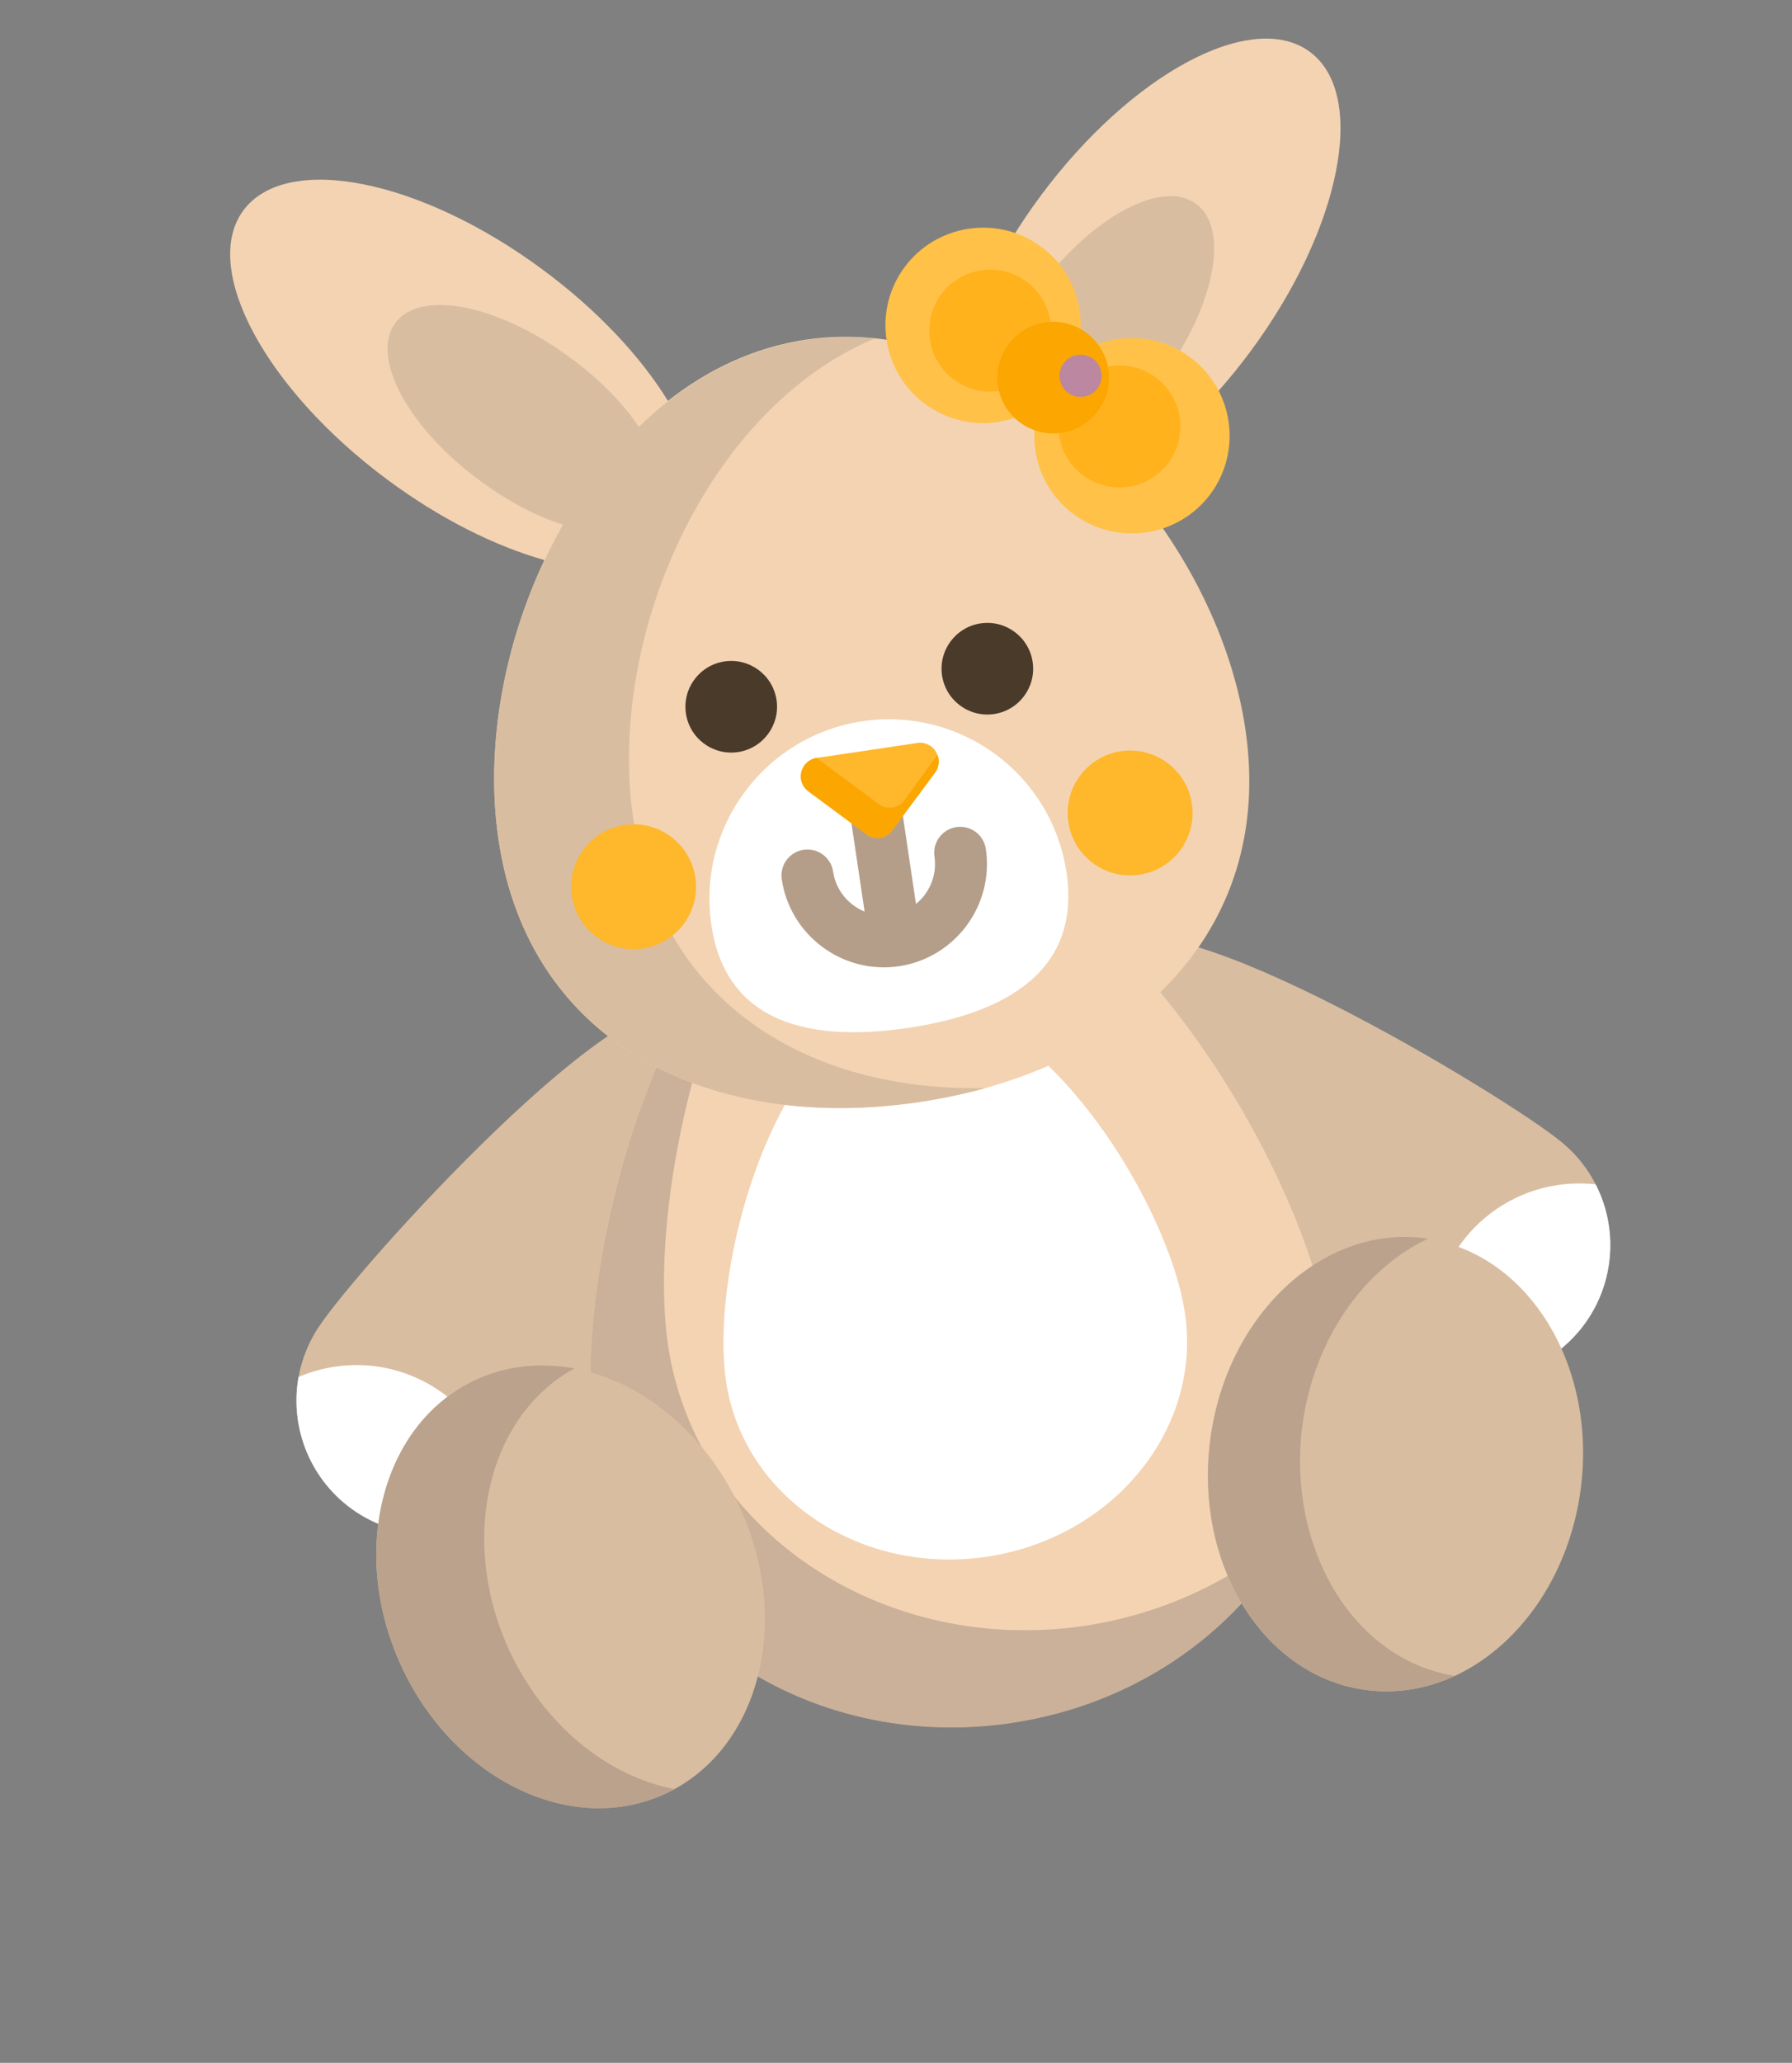 <svg width="345" height="397" viewBox="0 0 345 397" fill="none" xmlns="http://www.w3.org/2000/svg">
<rect x="0" y="0" width="345" height="397" fill="#808080" stroke="none"/>
<g clip-path="url(#clip0_4492_8749)">
<path d="M267.879 259.485C270.668 261.802 273.774 263.354 277.007 264.312C286.556 267.135 297.331 264.17 304.104 256.047C310.868 247.854 311.732 236.726 307.188 227.912C305.663 224.903 303.455 222.14 300.748 219.882C289.847 210.861 224.1 171.378 215.019 182.36C205.928 193.271 256.968 250.393 267.879 259.485Z" fill="#D9BDA0"/>
<path d="M104.273 283.777C102.279 286.805 99.758 289.193 96.942 291.048C88.625 296.525 77.454 296.818 68.612 291.013C59.76 285.139 55.7 274.742 57.487 264.988C58.072 261.666 59.382 258.38 61.316 255.433C69.126 243.634 120.564 186.752 132.444 194.621C144.314 202.42 112.072 271.908 104.273 283.777Z" fill="#D9BDA0"/>
<path d="M96.605 286.857C96.814 288.263 96.953 289.681 96.94 291.048C88.623 296.525 77.452 296.818 68.61 291.013C59.758 285.139 55.699 274.742 57.485 264.988C59.653 264.091 61.992 263.384 64.454 263.018C79.928 260.721 94.308 271.382 96.605 286.857Z" fill="white"/>
<path d="M114.426 277.597C119.711 313.188 155.646 337.328 194.684 331.531C233.722 325.735 261.092 292.196 255.808 256.605C250.523 221.013 208.385 155.093 169.347 160.889C130.309 166.686 109.142 242.005 114.426 277.597Z" fill="#F3D3B2"/>
<path d="M249.634 293.466C239.665 312.99 219.523 327.915 194.694 331.601C155.655 337.398 119.721 313.259 114.436 277.667C110.238 249.391 122.676 196.143 147.557 172.463C132.317 199.097 125.324 236.727 128.624 258.954C133.908 294.546 169.843 318.685 208.881 312.888C224.908 310.437 238.958 303.39 249.634 293.466Z" fill="#CBB199"/>
<path d="M276.11 260.204C276.319 261.611 276.598 263.007 277.007 264.312C286.557 267.136 297.331 264.17 304.105 256.047C310.868 247.854 311.732 236.727 307.188 227.912C304.854 227.683 302.41 227.687 299.948 228.052C284.473 230.35 273.812 244.729 276.11 260.204Z" fill="white"/>
<path d="M139.785 265.852C143.085 288.079 165.534 303.221 189.942 299.597C214.35 295.973 231.441 275.032 228.13 252.735C224.82 230.437 198.506 189.269 174.099 192.893C149.691 196.517 136.474 243.555 139.785 265.852Z" fill="white"/>
<path d="M252.186 9.986C241.038 1.72 217.795 14.157 200.305 37.746C192.459 48.328 187.13 59.4 184.548 69.129C175.155 65.419 165.151 63.886 155.162 65.369C145.315 66.831 136.378 71.033 128.587 77.15C123.371 68.651 115.076 59.746 104.574 51.96C80.986 34.471 55.202 29.313 46.867 40.471C38.601 51.619 51.038 74.862 74.627 92.351C84.805 99.898 95.434 105.15 104.811 107.783C96.829 124.712 93.396 144.201 95.986 161.645C101.877 201.316 137.277 217.986 176.948 212.095C216.619 206.205 245.649 179.969 239.759 140.297C237.19 122.994 228.324 105.404 215.837 91.514C224.185 86.248 233.03 78.034 240.697 67.694C258.186 44.105 263.334 18.251 252.186 9.986Z" fill="#F3D3B2"/>
<path d="M223.578 72.967C219.445 78.541 214.793 83.042 210.285 86.084C204.431 80.554 198.05 75.823 191.202 72.31C192.792 67.042 195.797 61.132 199.989 55.478C210.231 41.664 223.818 34.398 230.291 39.26C236.824 44.041 233.82 59.153 223.578 72.967Z" fill="#D9BDA0"/>
<path d="M121.943 157.791C116.71 122.551 136.139 78.618 168.427 65.125C164.05 64.696 159.676 64.771 155.245 65.429C142.935 67.256 131.987 73.411 123.005 82.149C119.963 77.641 115.462 72.989 109.899 68.927C96.004 58.625 80.963 55.61 76.111 62.154C71.26 68.697 78.525 82.284 92.328 92.455C97.741 96.468 103.348 99.374 108.406 100.995C97.897 119.306 93.053 141.88 95.988 161.645C101.878 201.316 137.279 217.986 176.95 212.096C181.381 211.438 185.7 210.509 189.777 209.4C155.669 210.151 127.186 193.101 121.943 157.791Z" fill="#D9BDA0"/>
<path d="M136.959 178.063C139.768 196.984 155.979 200.616 174.83 197.817C193.681 195.018 208.137 186.833 205.328 167.912C202.518 148.991 184.918 136.004 166.067 138.803C147.217 141.602 134.149 159.142 136.959 178.063Z" fill="white"/>
<path d="M155.449 168.488C156.65 176.577 164.244 182.207 172.333 181.006C180.422 179.805 186.052 172.211 184.851 164.122" stroke="#B49E89" stroke-width="10" stroke-miterlimit="10" stroke-linecap="round"/>
<path d="M172.041 179.037L168.375 154.348" stroke="#B49E89" stroke-width="10" stroke-miterlimit="10" stroke-linecap="round"/>
<path d="M191.382 137.416C196.199 136.701 199.525 132.216 198.809 127.399C198.094 122.582 193.609 119.257 188.792 119.972C183.975 120.687 180.65 125.172 181.365 129.989C182.081 134.806 186.565 138.131 191.382 137.416Z" fill="#4A3A2A"/>
<path d="M142.074 144.738C146.891 144.023 150.216 139.538 149.501 134.721C148.786 129.904 144.301 126.579 139.484 127.294C134.667 128.009 131.342 132.494 132.057 137.311C132.772 142.128 137.257 145.453 142.074 144.738Z" fill="#4A3A2A"/>
<path d="M180.038 148.662L171.772 159.81C170.574 161.426 168.324 161.76 166.778 160.552L155.63 152.286C153.045 150.369 154.099 146.331 157.264 145.861L176.607 142.989C179.773 142.519 181.884 146.087 180.038 148.662Z" fill="#FFB72B"/>
<path d="M180.038 148.662L171.772 159.81C170.574 161.426 168.324 161.76 166.778 160.552L155.63 152.286C153.045 150.369 154.099 146.331 157.264 145.861L157.335 145.85C157.507 146.041 157.759 146.291 158.002 146.47L169.15 154.736C170.765 155.934 173.016 155.6 174.144 153.994L180.472 145.291C180.91 146.304 180.806 147.542 180.038 148.662Z" fill="#FBA601"/>
<path d="M219.339 168.347C225.904 167.373 230.436 161.26 229.461 154.695C228.487 148.13 222.374 143.598 215.809 144.573C209.244 145.548 204.712 151.66 205.687 158.225C206.662 164.79 212.774 169.322 219.339 168.347Z" fill="#FFB72B"/>
<path d="M123.749 182.541C130.314 181.566 134.846 175.454 133.872 168.888C132.897 162.323 126.784 157.791 120.219 158.766C113.654 159.741 109.122 165.853 110.097 172.419C111.072 178.984 117.184 183.516 123.749 182.541Z" fill="#FFB72B"/>
<path d="M229.139 68.763C222.434 63.792 213.615 63.951 207.164 68.431C209.576 60.956 207.156 52.401 200.461 47.5C192.141 41.331 180.324 43.086 174.155 51.406C167.985 59.727 169.74 71.544 178.061 77.713C184.765 82.684 193.584 82.525 200.036 78.044C197.623 85.52 200.044 94.075 206.738 98.976C215.059 105.145 226.876 103.39 233.045 95.07C239.214 86.749 237.46 74.932 229.139 68.763Z" fill="#FFC148"/>
<path d="M217.24 93.678C223.65 92.726 228.074 86.759 227.123 80.349C226.171 73.939 220.203 69.514 213.793 70.466C207.384 71.418 202.959 77.386 203.911 83.795C204.862 90.205 210.83 94.63 217.24 93.678Z" fill="#FFB21C"/>
<path d="M192.357 75.231C198.767 74.279 203.191 68.311 202.24 61.902C201.288 55.492 195.32 51.067 188.911 52.019C182.501 52.971 178.076 58.938 179.028 65.348C179.98 71.758 185.947 76.183 192.357 75.231Z" fill="#FFB21C"/>
<path d="M204.338 83.301C210.204 82.43 214.253 76.968 213.382 71.102C212.511 65.237 207.05 61.187 201.184 62.058C195.318 62.929 191.269 68.391 192.14 74.256C193.01 80.122 198.472 84.171 204.338 83.301Z" fill="#FBA601"/>
<path d="M208.626 76.338C210.84 76.009 212.369 73.948 212.04 71.733C211.711 69.519 209.649 67.99 207.435 68.319C205.221 68.648 203.692 70.71 204.021 72.924C204.35 75.138 206.411 76.667 208.626 76.338Z" fill="#BB87A1"/>
<path d="M127.752 345.355C145.889 337.233 152.577 312.751 142.69 290.671C132.803 268.592 110.086 257.276 91.949 265.397C73.812 273.519 67.124 298.001 77.011 320.081C86.898 342.16 109.615 353.476 127.752 345.355Z" fill="#D9BDA0"/>
<path d="M129.868 344.318C129.206 344.704 128.464 345.03 127.722 345.356C109.664 353.5 86.925 342.211 77.028 320.101C67.131 297.991 73.845 273.486 91.912 265.412C97.841 262.734 104.234 262.216 110.586 263.358C94.093 272.349 88.298 295.782 97.778 317.02C104.436 331.847 116.922 341.855 129.868 344.318Z" fill="#BBA28C"/>
<path d="M304.353 286.335C307.398 262.336 293.885 240.852 274.171 238.351C254.457 235.85 236.007 253.278 232.963 277.278C229.918 301.277 243.431 322.761 263.145 325.262C282.859 327.763 301.308 310.335 304.353 286.335Z" fill="#D9BDA0"/>
<path d="M280.114 322.513C274.797 324.956 269.061 326.023 263.123 325.251C243.419 322.785 229.945 301.278 232.991 277.246C236.036 253.214 254.515 235.805 274.149 238.281C274.441 238.31 274.662 238.349 274.954 238.377C262.586 244.168 252.886 257.757 250.706 274.544C247.769 298.344 260.839 319.552 280.114 322.513Z" fill="#BBA28C"/>
</g>
<defs>
<clipPath id="clip0_4492_8749">
<rect width="295.533" height="356.972" fill="white" transform="translate(0 43.405) rotate(-8.446)"/>
</clipPath>
</defs>
</svg>